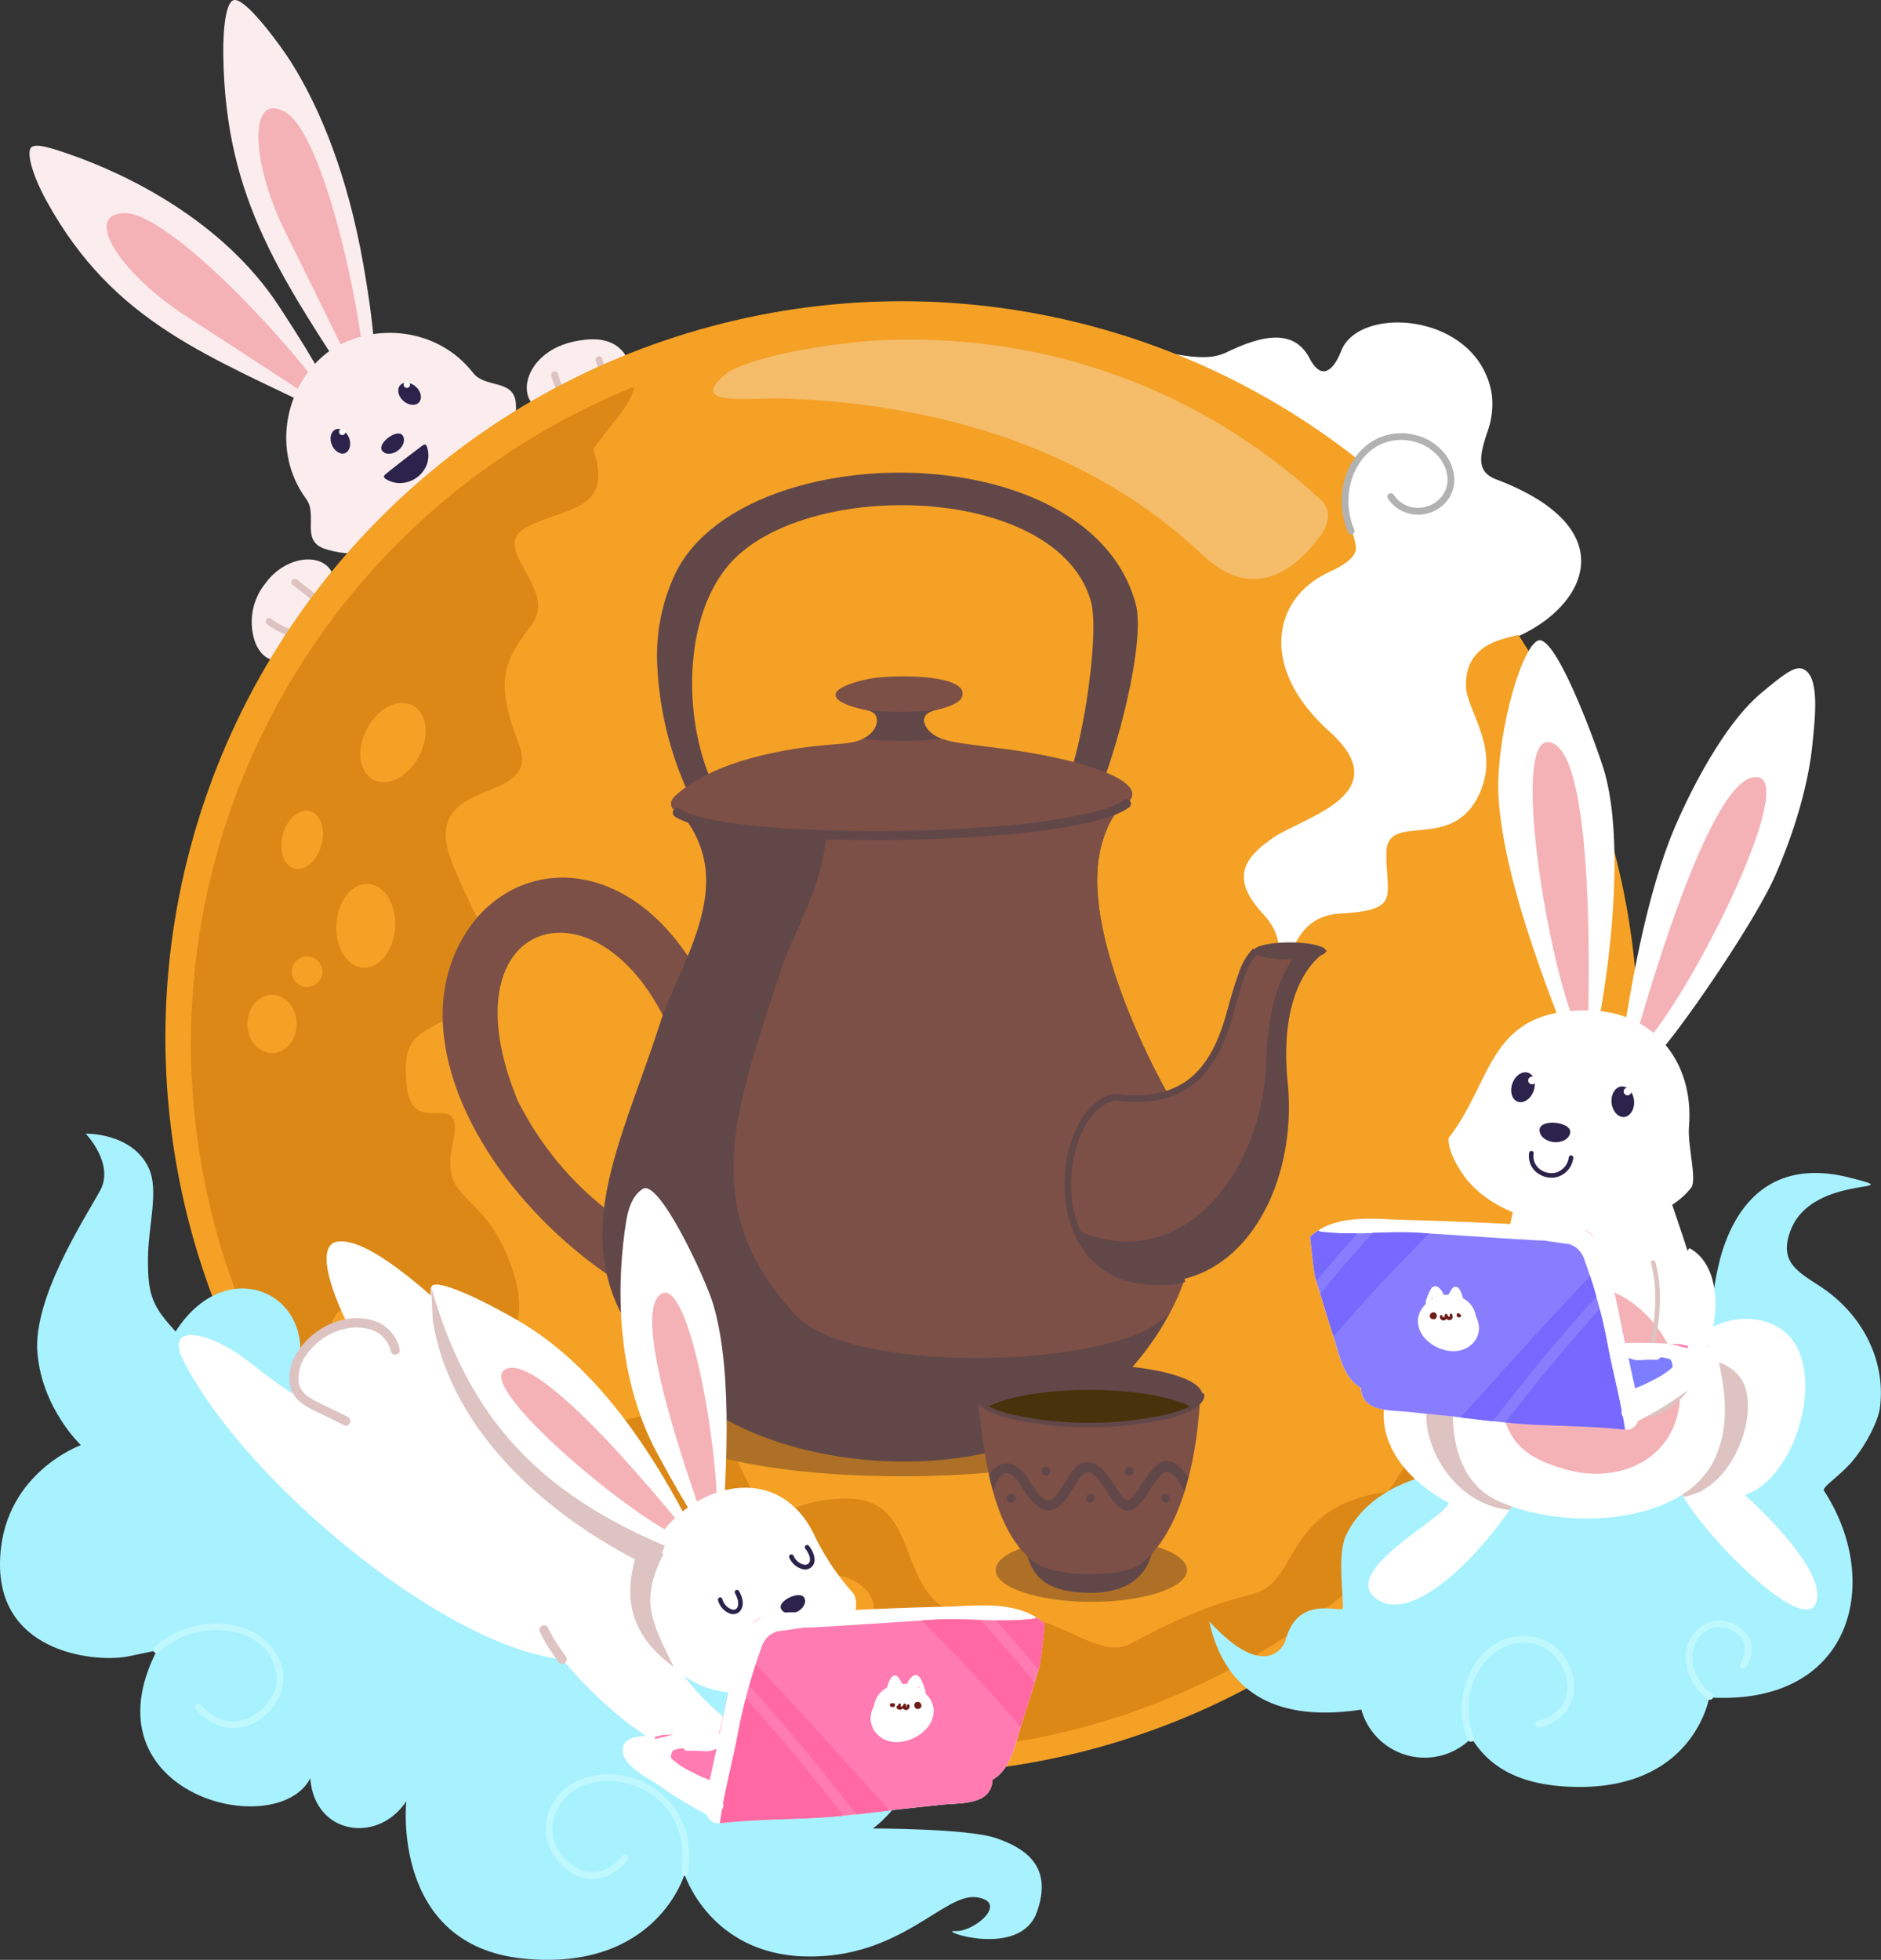 <svg xmlns="http://www.w3.org/2000/svg" id="Camada_1" data-name="Camada 1" viewBox="0 0 421.54 439.21"><rect x="0" y="0" width="421.54" height="439.21" fill="#333333" stroke="none"/><defs><style>.cls-1,.cls-17{fill:#fff;}.cls-1,.cls-10,.cls-11,.cls-12,.cls-14,.cls-15,.cls-16,.cls-2,.cls-3,.cls-4,.cls-5,.cls-7,.cls-8,.cls-9{fill-rule:evenodd;}.cls-2{fill:#fbedee;}.cls-3{fill:#ddc3c1;}.cls-4{fill:#f5b2b6;}.cls-5{fill:#2b234b;}.cls-6{fill:#f4a125;}.cls-7{fill:#f5bc69;}.cls-8{fill:#dc8816;}.cls-9{fill:#a8f1ff;}.cls-10{fill:#bff8ff;}.cls-11{fill:#b1b2b1;}.cls-12,.cls-13{fill:#ad7026;}.cls-14{fill:#624749;}.cls-15{fill:#7c5046;}.cls-16{fill:#47320b;}.cls-18{fill:#ff7bb1;}.cls-19{fill:#ff68a2;}.cls-20{fill:#6d1d17;}.cls-21{fill:#897dff;}.cls-22{fill:#7769ff;}.cls-23{fill:#7d7dff;}</style></defs><path class="cls-1" d="M885.41,285.3c10.08,2.05,14.27,2.76,18.29.83,6.83-3.27,14.73-5.82,18.48,1.36,2.85,5.45,5.55,2.37,7.12-1.65,4.06-10.44,30.78-8.55,33.74,9.77a18.23,18.23,0,0,1-1.08,8.66c-1.81,5.53-2.23,8.75,2.09,10.39,31,11.75,18.8,31.15.73,36.75-11.09,3.44,16.22,23.24,11.43,28.81C964.38,394,892.21,294.47,885.41,285.3Z" transform="translate(-628.72 -207.22)"></path><path class="cls-2" d="M685.34,349c1.08,6.4,6.08,8.28,10.94,4.14,2.4-2,4.77-5.54,6.62-10.67,4.16-11.58-8.7-12.79-14.65-4.58A13.77,13.77,0,0,0,685.34,349Z" transform="translate(-628.72 -207.22)"></path><path class="cls-3" d="M688.57,347.08a.76.76,0,1,1,.95-1.19,17.24,17.24,0,0,0,4.32,2.37,21.13,21.13,0,0,0,5.12,1.29.76.76,0,0,1-.17,1.52,22.75,22.75,0,0,1-5.5-1.38,18.78,18.78,0,0,1-4.72-2.61Zm14.26-3.57a.76.76,0,0,1,0,1.08.77.77,0,0,1-1.09,0,72.68,72.68,0,0,0-7.43-6.28.78.78,0,0,1-.17-1.07.77.77,0,0,1,1.07-.17A74.76,74.76,0,0,1,702.83,343.51Z" transform="translate(-628.72 -207.22)"></path><path class="cls-2" d="M767.59,285.28c4.77,4.29,1.49,12.15-11.6,14.35s-11.84-13,1.21-15.84C760.63,283.05,764.75,282.72,767.59,285.28Z" transform="translate(-628.72 -207.22)"></path><path class="cls-3" d="M752.27,291.39a.78.78,0,0,1,.57-.93.77.77,0,0,1,.92.57,16.54,16.54,0,0,0,1.63,4,21.7,21.7,0,0,0,2.72,3.84.76.76,0,0,1-1.14,1,23,23,0,0,1-2.92-4.12,17.87,17.87,0,0,1-1.78-4.34Zm13.34,5.08a.77.77,0,0,1-1.52.21,75.52,75.52,0,0,0-1.89-8.7.77.77,0,0,1,1.48-.41A82.18,82.18,0,0,1,765.61,296.47Z" transform="translate(-628.72 -207.22)"></path><path class="cls-2" d="M709.62,296.91c-17.46-27-30.43-44.57-30.86-77.38-.08-6.3.63-12.47,2.67-12.31,3,.24,10.54,10.79,12.44,13.79,6.77,10.73,12.8,25.73,16.28,45.51C716.23,301.11,709.62,296.91,709.62,296.91Z" transform="translate(-628.72 -207.22)"></path><path class="cls-2" d="M703.37,300.63c-27.32-13.56-49-20.59-64.28-48.48-3.28-6-4.65-11.32-3.16-12.05,1.05-.51,2.84-.24,8.42,1.71,12.74,4.44,34.22,14.74,46.87,34C709.76,304.06,703.37,300.63,703.37,300.63Z" transform="translate(-628.72 -207.22)"></path><path class="cls-4" d="M705.29,300.84c-10.5-16.27-38.88-46.08-48.64-45.86s-.54,13.89,13.75,23.08S705.29,300.84,705.29,300.84Z" transform="translate(-628.72 -207.22)"></path><path class="cls-4" d="M711,296.62c-.7-19.35-9.85-59.48-18.35-64.28s-7.56,11.65,0,26.86S711,296.62,711,296.62Z" transform="translate(-628.72 -207.22)"></path><path class="cls-2" d="M701.67,330.27c9.4,3,20-1.06,28.31-6.93,7.9-6.38,14.65-15.51,14.37-25.36-.18-6-6.8-3.57-9.63-7.22-8.13-10.43-23.11-11.51-32.76-4.44-9.42,7.36-12.46,22.07-4.62,32.73C700.07,322.77,695.93,328.47,701.67,330.27Z" transform="translate(-628.72 -207.22)"></path><path class="cls-5" d="M703.93,303.46c-1.07.45-1.45,2-.84,3.46s2,2.29,3,1.84,1.45-2,.84-3.45S705,303,703.93,303.46Z" transform="translate(-628.72 -207.22)"></path><path class="cls-5" d="M718.71,293.29c-1,.66-1,2.16,0,3.36s2.62,1.64,3.6,1,1-2.16,0-3.36S719.69,292.64,718.71,293.29Z" transform="translate(-628.72 -207.22)"></path><path class="cls-5" d="M715,314.44a.51.51,0,0,1-.12-.71c.25-.36,8.55-6.76,8.81-6.85a.51.51,0,0,1,.66.31,6.09,6.09,0,0,1,0,4.19,6.52,6.52,0,0,1-5.43,4.07A5.81,5.81,0,0,1,715,314.44Z" transform="translate(-628.72 -207.22)"></path><path class="cls-5" d="M714.37,308.24c.69.92,2.29.9,3.55-.06s1.72-2.48,1-3.41C717.75,303.19,713.13,306.6,714.37,308.24Z" transform="translate(-628.72 -207.22)"></path><path class="cls-1" d="M704.93,303.52a.71.71,0,0,1,1,0,.72.72,0,0,1,0,1,.71.71,0,0,1-1-1.05Z" transform="translate(-628.72 -207.22)"></path><path class="cls-1" d="M719.4,292.94a.71.71,0,1,1,0,1A.7.7,0,0,1,719.4,292.94Z" transform="translate(-628.72 -207.22)"></path><circle class="cls-6" cx="830.83" cy="439.77" r="165.04" transform="translate(-696.34 509.07) rotate(-45)"></circle><path class="cls-7" d="M898.3,331.65c-24.27-23-57.64-33.93-94.13-35.12-7.51-.25-22.12,2-12.43-5.83,7.54-4.38,26.21-6.91,35.12-7.27,37.25-1.49,71,11.47,96.87,34.89.81.74,5.14,3.5.46,9.58C920.72,332.4,910.94,343.61,898.3,331.65Z" transform="translate(-628.72 -207.22)"></path><path class="cls-8" d="M770.8,293.91A158.69,158.69,0,1,0,963.57,527.06c-12.48-9-22.65,14.3-24,14.49-22.26,3-19.95,18.88-28.58,22.31-5.14,2-11.18,2.14-28.8,11.67-6.32,3.43-13.6-4-23-5.66-6.09-1.08-10,.32-14.9-.8-15.29-3.46-8.56-25.91-25.48-26s-15.93,10.14-22.43-3.45-8.87-18.91-27.52-14.17-13-2.7-21.36-10.85,1.6-8.54-4.62-24.79-15.64-12.86-12.7-26.4-9.09,0-10.34-13.15,4.22-10.52,14.83-18.41,3.67-10.66-4.55-31.07,20.33-12.51,14.9-26.7-3.51-18.51,2.76-26.73-9.52-17.15-1.27-21.82,20-3.37,15.15-17.59c3.71-5.56,8.27-9.44,9.19-14ZM689.69,430.18c3,0,5.52,2.91,5.52,6.51s-2.47,6.52-5.52,6.52-5.52-2.92-5.52-6.52,2.47-6.51,5.52-6.51Zm7.84-8.62a3.43,3.43,0,1,1-3.42,3.42,3.42,3.42,0,0,1,3.42-3.42ZM836.9,572c3.49,1.44,5.61,4.35,4.72,6.49s-4.43,2.71-7.93,1.27-5.61-4.36-4.73-6.5,4.44-2.71,7.94-1.26Zm3.88,13.61a2.78,2.78,0,0,1,3.05,2.64,3,3,0,0,1-2.83,3.08,2.79,2.79,0,0,1-3-2.64,3,3,0,0,1,2.83-3.08Zm10.83-10.06a2.78,2.78,0,0,1,3,2.65,3,3,0,0,1-2.82,3.08,2.78,2.78,0,0,1-3.05-2.64,3,3,0,0,1,2.83-3.09Zm-63.42,2.92c-.82-2.67,1.3-4.75,4.73-4.65s6.89,2.36,7.71,5-1.3,4.76-4.74,4.66-6.88-2.36-7.7-5Zm17.9-11c-1.21-3.68,1.89-7,6.91-7.41s10.06,2.23,11.26,5.9-1.89,7-6.91,7.41-10.06-2.23-11.26-5.9ZM766.46,553c.43-3.84,4.62-5.57,9.36-3.86s8.22,6.21,7.79,10-4.63,5.57-9.36,3.86-8.23-6.21-7.79-10Zm-62.57-51c1.58-2.32,4.53-2,6.6.78s2.45,6.85.88,9.17-4.53,1.95-6.6-.79-2.46-6.85-.88-9.16Zm19.79,7.09c2.11-3.24,6.64-2.9,10.1.76s4.54,9.25,2.42,12.49-6.64,2.89-10.1-.77-4.54-9.25-2.42-12.48ZM695.91,389.22c2.57-1.11,4.88.76,5.16,4.18s-1.57,7.11-4.14,8.22-4.87-.75-5.15-4.18,1.57-7.1,4.13-8.22Zm13,16.55c3.52-1.61,7.16,1.09,8.14,6s-1.08,10.25-4.6,11.86-7.16-1.1-8.14-6,1.09-10.24,4.6-11.85Zm10-41c3.87,0,6.06,4,4.89,8.87s-5.24,8.87-9.11,8.87-6.06-4-4.89-8.87S715,364.76,718.82,364.76Z" transform="translate(-628.72 -207.22)"></path><path class="cls-9" d="M899.7,570.56c4.51,20.31,20.9,21.79,34.1,19.79a14.73,14.73,0,0,0,24.68,6.38c3.19,5.1,8.75,10.31,21.85,10.9,27.94,1.27,31.43-20,31.43-20,32.32,1.93,38.94-26.12,25.71-46.35-.5-.77,3.89-3.55,6.51-6.76,3.53-4.32,5.72-9.45,6-11.57,1.44-10-3.24-20.84-13.42-27.49-5.14-3.37-9.16-5.5-6.6-12.4,4.82-13,27.74-8.25,13.27-11.93s-24.19,2.54-28.64,16.82a64.89,64.89,0,0,0-2,10c-1,6.56-10-3.54-20.51,11.86-2.67,3.89-21.91,34-21.91,34-4.46,2.92-10.06-9.06-21.41-6-10,2.68-15.44,7.62-18.26,13.21-2.11,4.16-.82,12.35-.84,16.57,0,1.37-10-3.4-12.81,7.13C916.39,576.45,912.08,584,899.7,570.56Z" transform="translate(-628.72 -207.22)"></path><path class="cls-10" d="M959.06,596.49a.76.76,0,1,1-1.41.59,18.47,18.47,0,0,1,2.21-17.85,13.85,13.85,0,0,1,5.63-4.49,12.25,12.25,0,0,1,7.47-.6,10.28,10.28,0,0,1,5.95,3.87,12.46,12.46,0,0,1,2.6,7.2c0,7.61-7.79,9.15-7.81,9.16a.77.77,0,0,1-.91-.6.76.76,0,0,1,.6-.9s6.59-1.31,6.59-7.66A10.78,10.78,0,0,0,977.7,579a8.76,8.76,0,0,0-5.07-3.32,10.67,10.67,0,0,0-6.55.53,12.23,12.23,0,0,0-5,4,16.44,16.44,0,0,0-2.85,6.28A16.74,16.74,0,0,0,959.06,596.49Z" transform="translate(-628.72 -207.22)"></path><path class="cls-10" d="M1012.39,586.8a.77.77,0,0,1-.89,1.25,12.1,12.1,0,0,1-3.45-3.83,11.5,11.5,0,0,1-1.55-5.4,8.43,8.43,0,0,1,1.51-5.18,8.19,8.19,0,0,1,2.64-2.36,6.72,6.72,0,0,1,4.63-.76,8.22,8.22,0,0,1,4.46,2.35c3.41,3.74.28,8,.28,8a.78.78,0,0,1-1.07.18.76.76,0,0,1-.18-1.07s2.4-3.26-.16-6.07A6.62,6.62,0,0,0,1015,572a5.25,5.25,0,0,0-3.61.58,6.58,6.58,0,0,0-2.15,1.91,7,7,0,0,0-1.23,4.27,9.92,9.92,0,0,0,1.35,4.67A10.54,10.54,0,0,0,1012.39,586.8Z" transform="translate(-628.72 -207.22)"></path><path class="cls-1" d="M992.88,436.92c2.06-12.48,4.88-27.72,9.8-40.88,2.64-7.07,11.22-25.58,20.75-33.52,4.38-3.65,7.25-6,9.08-5.47,4.16,1.25,3,10.82,2.34,17.37-.85,8.14-3.69,18.54-8.31,29.06-4.14,9.45-18.83,31.23-25.68,39.32-1.59,1.87-3,3.54-4.29,5C991.55,453.58,992.18,441.13,992.88,436.92Z" transform="translate(-628.72 -207.22)"></path><path class="cls-1" d="M983,448.37c-5.46-14.44-16.83-41.23-18.4-61.63-1.07-13.93,5.65-37.15,9.49-36,4.39,1.33,12.71,24.47,14.07,29C995.46,404.2,983.73,456.82,983,448.37Z" transform="translate(-628.72 -207.22)"></path><path class="cls-4" d="M981.28,435.68C974.52,418,967,368.05,977.12,374s7.28,69.2,7.28,69.2Z" transform="translate(-628.72 -207.22)"></path><path class="cls-4" d="M999,439.08c11.73-14.87,33.82-60.3,22.35-57.61s-27.58,63.88-27.58,63.88Z" transform="translate(-628.72 -207.22)"></path><path class="cls-1" d="M1007.73,473.37c-9.38,12.24-41.48,11.93-51.51-3.47-3.44-5.3-2.83-7.69-2.83-7.69,10.14-13,8.73-29.21,32-28.53,13.66.4,23.06,11.2,21.84,26.09C1006.87,463.83,1009.07,471.63,1007.73,473.37Z" transform="translate(-628.72 -207.22)"></path><path class="cls-5" d="M971.21,447.64c-1.3-.48-2.9.58-3.55,2.36s-.13,3.63,1.18,4.11,2.9-.58,3.55-2.37S972.52,448.11,971.21,447.64Z" transform="translate(-628.72 -207.22)"></path><path class="cls-5" d="M992.55,450.72c-1.4-.22-2.61,1.12-2.69,3s1,3.58,2.37,3.81,2.61-1.12,2.7-3S994,450.94,992.55,450.72Z" transform="translate(-628.72 -207.22)"></path><path class="cls-5" d="M971.4,465.67a.51.51,0,1,1,1,.12,3.66,3.66,0,0,0,1.74,3.68,4.23,4.23,0,0,0,1.62.6,4,4,0,0,0,1.72-.09,4.07,4.07,0,0,0,2.82-3.46.51.51,0,0,1,1,.18,5.05,5.05,0,0,1-3.55,4.27,5.2,5.2,0,0,1-2.15.11,5.34,5.34,0,0,1-2-.75A4.68,4.68,0,0,1,971.4,465.67Z" transform="translate(-628.72 -207.22)"></path><path class="cls-5" d="M973.75,460.32c-.14,1.39,1.29,2.66,3.18,2.85s3.55-.79,3.68-2.17C980.85,458.63,974,457.87,973.75,460.32Z" transform="translate(-628.72 -207.22)"></path><path class="cls-1" d="M972.06,450.22a.86.86,0,1,0-.87-.86A.87.87,0,0,0,972.06,450.22Z" transform="translate(-628.72 -207.22)"></path><path class="cls-1" d="M993.45,452.69a.86.86,0,0,0,0-1.72.86.86,0,1,0,0,1.72Z" transform="translate(-628.72 -207.22)"></path><path class="cls-1" d="M966.32,510.67c-8-6-19.63-5.21-24.08,2.29-11.94,20.12,11.06,30.93,11.07,31,.33,2.93-26,15.94-15.44,22s32.84-21.62,35.6-33S966.32,510.67,966.32,510.67Z" transform="translate(-628.72 -207.22)"></path><path class="cls-1" d="M1008,508.07c5.56-5.72,12.69-6.31,17.84-4.13,13.92,5.88,6.31,34.58-6.13,38.28,0,0,19.18,16.9,15.93,24.38s-28.94-18.86-31.86-28.29S1008,508.07,1008,508.07Z" transform="translate(-628.72 -207.22)"></path><path class="cls-3" d="M967,545.62c3.29-4.78,5.7-9.4,6.49-12.67a15.72,15.72,0,0,0,.31-1.61c-5-9-9.7-15.52-9.7-15.52-3.06-.72-6.44-1.45-8.1-1.21-14.37,2.11-7.16,29.1,11,31Zm39-3a19,19,0,0,1-2.23-4.33c-2.4-7.71-1.12-18.9.79-25.51,4.4-1.66,10.36-1.33,13.82,2.73C1024,522.11,1017.51,541.14,1006,542.64Z" transform="translate(-628.72 -207.22)"></path><path class="cls-1" d="M1012.47,505.47c1.68-7.86.31-15.6-5.14-18.53a3,3,0,0,0-.42.61c-.52-1.58-1-3.15-1.54-4.68l-2.5-7.44c-11.17,1.47-22.51.23-34.31.54a2.43,2.43,0,0,0-.27,0,91.18,91.18,0,0,1-3,12.37,4.3,4.3,0,0,0-.78-1.4c-5.26,2.82-6.72,10.13-5.31,17.69q-.63,1.42-1.26,2.76c-5,10.66-6.48,30.29,6.54,36.22,14.75,6.72,41.4,5.49,48.45-9.33,4.6-9.66,1.1-20,.71-23.61A39.83,39.83,0,0,0,1012.47,505.47Z" transform="translate(-628.72 -207.22)"></path><path class="cls-4" d="M968.79,500.13c-1.11,3.6,11.88,26.45,3.9,25.75-3.83-.33-7.78-6.65-7.67-5.46.94,10.23,5.92,13.68,14.69,16.13,12.32,3.45,24.86-2.66,25.5-16.12,0-.76-4.45,4.25-7.29,3.31-5.06-1.67,5.73-13,4.69-15C996.91,497.44,982.77,489.44,968.79,500.13Z" transform="translate(-628.72 -207.22)"></path><path class="cls-3" d="M959.33,509.28a.51.51,0,0,1,.37-.62.52.52,0,0,1,.62.38A30,30,0,0,0,965,519.41a16.24,16.24,0,0,0,7.06,5.87,2.52,2.52,0,0,0,.9.17,1.13,1.13,0,0,0,.92-.53,3.55,3.55,0,0,0,.5-1.73,16.85,16.85,0,0,0-.62-5.17l-.27-1.09c-1.45-5.78-4.08-16.21-1.6-25.09a.51.51,0,0,1,.62-.36.52.52,0,0,1,.36.63c-2.4,8.62.18,18.89,1.61,24.57l.27,1.09a18.06,18.06,0,0,1,.65,5.5,4.67,4.67,0,0,1-.67,2.23,2.11,2.11,0,0,1-1.73,1,3.47,3.47,0,0,1-1.28-.24,17.06,17.06,0,0,1-7.54-6.22A30.72,30.72,0,0,1,959.33,509.28Z" transform="translate(-628.72 -207.22)"></path><path class="cls-3" d="M1010.73,509.22a.52.52,0,0,1,.64-.33.5.5,0,0,1,.33.64,29.34,29.34,0,0,1-4.84,9.44,16.67,16.67,0,0,1-7,5.48,3.52,3.52,0,0,1-1.29.23,2.13,2.13,0,0,1-1.73-1,4.63,4.63,0,0,1-.67-2.23,18.06,18.06,0,0,1,.65-5.5l.27-1.09c1.43-5.68,4-15.95,1.61-24.57a.51.51,0,0,1,.36-.62.49.49,0,0,1,.62.35c2.48,8.88-.15,19.31-1.6,25.09l-.27,1.09a16.85,16.85,0,0,0-.62,5.17,3.55,3.55,0,0,0,.5,1.73,1.13,1.13,0,0,0,.92.53,2.48,2.48,0,0,0,.9-.17,15.57,15.57,0,0,0,6.51-5.15A28.47,28.47,0,0,0,1010.73,509.22Z" transform="translate(-628.72 -207.22)"></path><path class="cls-1" d="M970.13,348.52c-8.76-14.68-20.61-30.77-36.38-38.81-6.87,7.8-2.18,14.08-1.2,19.77.45,2.6-2.78,4.46-6.08,6-12.66,5.84-15.59,21.54.11,35.61s-5.68,19.21-12.45,23.81-9.69,9.25-2.38,17.1,1.89,15.2-3.52,20.34,8.23,2.06,8.23,2.06-1.84-21.59,12.23-22.4,10.71-3.52,10.71-13.53,15.64.7,21.38-14.61c3.62-9.66-3.36-17.57-3.53-22.76C956.87,348.69,971.36,350.57,970.13,348.52Z" transform="translate(-628.72 -207.22)"></path><path class="cls-11" d="M932.22,325.93a.76.76,0,1,1-1.41.58,17.91,17.91,0,0,1-1-10.84,16.22,16.22,0,0,1,2.88-6.3,12.92,12.92,0,0,1,5.26-4.12,12.6,12.6,0,0,1,7.72-.59,11.92,11.92,0,0,1,6.29,3.61,9.86,9.86,0,0,1,2.69,6.38,7.62,7.62,0,0,1-1.89,5.11,8.41,8.41,0,0,1-8.36,2.53,8.12,8.12,0,0,1-4.63-3.35.77.77,0,0,1,.21-1.06.76.76,0,0,1,1.06.2,6.52,6.52,0,0,0,3.75,2.73,6.81,6.81,0,0,0,3.72-.09,6.67,6.67,0,0,0,3.1-2,6.16,6.16,0,0,0,1.52-4.1,8.37,8.37,0,0,0-2.3-5.36,10.45,10.45,0,0,0-5.49-3.14,11.15,11.15,0,0,0-6.81.51,11.46,11.46,0,0,0-4.62,3.64,14.59,14.59,0,0,0-2.61,5.7A16.48,16.48,0,0,0,932.22,325.93Z" transform="translate(-628.72 -207.22)"></path><path class="cls-12" d="M830.83,538.06c28.88,0,52.43-5.16,52.43-11.48s-23.55-11.47-52.43-11.47-52.43,5.16-52.43,11.47S802,538.06,830.83,538.06Z" transform="translate(-628.72 -207.22)"></path><ellipse class="cls-13" cx="244.57" cy="351.84" rx="21.44" ry="7.14"></ellipse><path class="cls-14" d="M784.56,388.15A76.67,76.67,0,0,1,776,355.86a42.8,42.8,0,0,1,4.33-20.65c15.67-30.35,92.63-30.76,102.91,7.37,2.71,10.06-7.07,44.81-13.42,52.28l-4.34-7.52c5-5.92,9.88-37.3,7.77-45.14-6.89-25.57-59.75-27.93-79-10.65-13,11.7-13,38.34-4.64,53.69Z" transform="translate(-628.72 -207.22)"></path><path class="cls-15" d="M779.84,440.5c-15.17-38.78-52.49-28.66-35.06,13.45,17.12,33.93,51.47,38.89,51.57,38.9l5.49,13.75c-42.62-2.1-90.41-57.69-68.34-90.88a26.58,26.58,0,0,1,11.2-9.67,24.72,24.72,0,0,1,14.36-1.78c11.35,1.9,23.35,11.53,30.81,30.94Z" transform="translate(-628.72 -207.22)"></path><path class="cls-14" d="M779.86,388a22.83,22.83,0,0,1,6.4,10.9c3.39,12.81-6.32,27.37-9.52,37.34-10.51,32.67-25.8,56,6.18,83.3,22.35,19.05,70,21,92.26,1.38,21.07-18.58,28.74-43.85,14.36-70.16-5.54-10.14-16.47-33.62-14.77-49.84.52-5,2.44-10.55,5.85-13.57C854.07,376.74,806.41,377.39,779.86,388Z" transform="translate(-628.72 -207.22)"></path><path class="cls-15" d="M891.56,500.12c7.35-14.89,7.52-31.9-2-49.36-5.54-10.14-16.47-33.62-14.77-49.84.52-5,2.44-10.55,5.85-13.57-18.12-7.24-46.07-9.23-70.43-6.4a24.17,24.17,0,0,1,2.91,6.69c3.39,12.81-6.32,27.37-9.52,37.34-9.65,30-19.23,52.8,3.59,77.12C820.24,516,884.75,513.92,891.56,500.12Z" transform="translate(-628.72 -207.22)"></path><path class="cls-14" d="M878.48,453.08c16,2.16,22.48-6.12,25.88-18.72,1.95-7.22,3.43-11.89,5.71-14,1.69-1.57,4-1.46,6.21-1.46a38.64,38.64,0,0,1,9.87,1.44s-11.23,5.4-8.85,29.52-11.24,47.87-33.37,44.27S865.54,456,878.48,453.08Z" transform="translate(-628.72 -207.22)"></path><path class="cls-15" d="M878.48,453.08c16,2.16,22.48-6.12,25.88-18.72,1.95-7.22,3.43-11.89,5.71-14,1.69-1.57,4-1.46,6.21-1.46a33.56,33.56,0,0,1,4.52.33c-3.47,3.45-7.91,10.69-8.28,25.29-.62,24.23-17.08,46.12-38.6,39.8a19.3,19.3,0,0,1-4.08-1.71C865.3,471.07,869.84,455,878.48,453.08Z" transform="translate(-628.72 -207.22)"></path><path class="cls-15" d="M780.31,385.31c5.79-5.08,14.87-8.28,25.27-10.06,10.73-1.84,13.76-.69,17.37-2.93,2.71-1.67,3.41-5.3.24-5.9-7.5-1.41-11.49-4.45-.06-7,4.8-1.07,23.45-1.33,21.11,4.13-.46,1.08-2.65,2.08-5.57,2.75a4.47,4.47,0,0,0-2.31,1c-1.58,1.6.39,4.19,2.75,5.22,2.9,1.26,7.87,1.58,15.85,2.69,18.77,2.63,31.85,7.73,26.19,12.14-3.08,2.4-12.2,4.48-25.39,5.78C823.13,396.32,770.41,394,780.31,385.31Z" transform="translate(-628.72 -207.22)"></path><path class="cls-14" d="M917.77,418.41c4.48,0,8.12.87,8.12,1.93s-3.64,1.93-8.12,1.93-8.12-.86-8.12-1.93S913.29,418.41,917.77,418.41Z" transform="translate(-628.72 -207.22)"></path><path class="cls-14" d="M894.32,494.53a25.47,25.47,0,0,1-5.15.7,29,29,0,0,1-5.36-.36,18.19,18.19,0,0,1-13.65-9.73,26.75,26.75,0,0,1-2.87-11.84,30.72,30.72,0,0,1,2-11.68c1.9-4.79,5-8.4,9-9.29l.13,0,.13,0c7.77,1.05,13.2-.42,17.07-3.65s6.31-8.35,8-14.51c1-3.62,1.84-6.61,2.76-9a14.32,14.32,0,0,1,3.17-5.39l1,1.12a12.89,12.89,0,0,0-2.78,4.81c-.88,2.29-1.74,5.25-2.71,8.85-1.74,6.44-4.28,11.79-8.46,15.28s-9.95,5.09-18.12,4c-3.38.82-6.11,4-7.8,8.34a28.86,28.86,0,0,0-1.9,11.08,25.06,25.06,0,0,0,2.7,11.15,16.68,16.68,0,0,0,12.53,8.94,26.84,26.84,0,0,0,5.07.34A23.83,23.83,0,0,0,894,493Z" transform="translate(-628.72 -207.22)"></path><path class="cls-14" d="M880.53,386.52a1,1,0,1,1,1.25,1.6c-1.66,1.3-4.85,2.49-9.31,3.5a137.68,137.68,0,0,1-16.61,2.5,341.67,341.67,0,0,1-47,1c-13.64-.68-24.93-2.3-28.91-4.92a1,1,0,0,1,1.12-1.7c3.66,2.41,14.57,3.92,27.88,4.59a340.78,340.78,0,0,0,46.71-1A136,136,0,0,0,872,389.63C876.19,388.68,879.11,387.63,880.53,386.52Z" transform="translate(-628.72 -207.22)"></path><path class="cls-14" d="M839,366.21a73.49,73.49,0,0,1-16.36.11l.53.1c3.17.6,2.47,4.23-.24,5.9a8.81,8.81,0,0,1-.77.44,74,74,0,0,0,17.51,0l-.58-.23c-2.36-1-4.33-3.62-2.75-5.22a4.47,4.47,0,0,1,2.31-1Z" transform="translate(-628.72 -207.22)"></path><path class="cls-14" d="M858.46,554.1c1.18,4.59,2.66,10.31,15.35,10.06S887,554.23,887,554.23Z" transform="translate(-628.72 -207.22)"></path><path class="cls-15" d="M847.78,520.08c1.49,13.57,3.24,29.54,12.38,37,4.52,3.72,20.21,4,24.62.33,12.33-10.26,12.85-36.86,12.85-36.86Z" transform="translate(-628.72 -207.22)"></path><path class="cls-14" d="M872.83,513.05c14,0,25.32,3,25.32,6.77s-11.33,6.77-25.32,6.77-25.31-3-25.31-6.77S858.85,513.05,872.83,513.05Z" transform="translate(-628.72 -207.22)"></path><path class="cls-16" d="M895.85,522.65c-4,2.33-12.8,3.94-23,3.94s-19-1.61-23-3.94c4-2.33,12.8-3.95,23-3.95S891.84,520.32,895.85,522.65Z" transform="translate(-628.72 -207.22)"></path><path class="cls-14" d="M897.64,519.82a.51.51,0,0,1,1,0c0,2.13-3,4-7.79,5.28a82.32,82.32,0,0,1-36.07,0C850,523.81,847,522,847,519.82a.51.51,0,0,1,1,0c0,1.61,2.69,3.13,7,4.3a81.49,81.49,0,0,0,35.53,0C895,523,897.64,521.43,897.64,519.82Z" transform="translate(-628.72 -207.22)"></path><path class="cls-14" d="M850.37,537.86c.08-.14.17-.27.26-.4a5.64,5.64,0,0,1,2.12-1.93h0a3.61,3.61,0,0,1,3-.07l.07,0a8.72,8.72,0,0,1,3.65,3.69c2.09,3.45,3.45,4.57,4.49,4.29s2.38-2.21,3.81-4.64c1.88-3.18,3.6-4.4,5.66-3.78,1.77.52,3.55,2.61,5.8,6.16,1.31,2,2.05,2.52,2.6,2.17a11.93,11.93,0,0,0,2.36-3,34.69,34.69,0,0,1,3-4.06c3.13-3.48,5.94-.88,7.82,2.13-.27,1-.56,2-.88,3.07-1.24-2.62-3.31-5.83-5.25-3.68a33.58,33.58,0,0,0-2.81,3.79,12.19,12.19,0,0,1-3,3.62c-1.77,1.12-3.5.64-5.73-2.86-2-3.08-3.38-4.86-4.54-5.2-.86-.26-1.79.63-3.05,2.76-1.7,2.88-3.2,5.14-5.18,5.67s-4.29-.79-7-5.3a6.66,6.66,0,0,0-2.59-2.78l-.05,0a1.39,1.39,0,0,0-1.2,0h0a3.47,3.47,0,0,0-1.23,1.17,8.57,8.57,0,0,0-1.21,2.83C851,540.37,850.65,539.12,850.37,537.86Z" transform="translate(-628.72 -207.22)"></path><path class="cls-14" d="M873.13,544a1,1,0,1,0-1-1A1,1,0,0,0,873.13,544Z" transform="translate(-628.72 -207.22)"></path><path class="cls-14" d="M855.34,544a1,1,0,1,0-1-1A1,1,0,0,0,855.34,544Z" transform="translate(-628.72 -207.22)"></path><path class="cls-14" d="M889.9,544a1,1,0,1,0-1-1A1,1,0,0,0,889.9,544Z" transform="translate(-628.72 -207.22)"></path><path class="cls-14" d="M881.81,537.9a1,1,0,1,0-1-1A1,1,0,0,0,881.81,537.9Z" transform="translate(-628.72 -207.22)"></path><path class="cls-14" d="M863.12,537.9a1,1,0,1,0-1-1A1,1,0,0,0,863.12,537.9Z" transform="translate(-628.72 -207.22)"></path><path class="cls-9" d="M661.88,489.51c0-7.45,2.57-15.58.12-20.66-3.79-7.84-14.07-7.57-14.07-7.57s6.49,6.76,3.25,12.71S636,498.07,637.11,510.52s9.74,20.56,9.74,20.56-18.13,6.5-18.13,26.79,22.19,21.92,28.68,20.56l6.49-1.35c-16.54,32.26,26.78,43.13,34.37,28.68.89,12.58,15.07,14.83,21.51,5.14,0,0-3.5,32.28,26.27,35.25s36.09-18.88,36.09-18.88,5.68,17.86,27.06,18.4,31.11-14.34,38.42-13.26-.55,7.85-4.87,7.57,14.55,6.34,18.34-4.22-2.92-14.44-9.14-16.61-27.6-2.16-27.6-2.16,14.83-10.45,5-22.89c-7.74-9.83-20.63-8.25-25.71-7.15,8.93-37.6-29.08-35-32.51-24.28,0,0,.54-18.62-13.42-25.54S731.32,543,731.32,543c2.62-7-5.06-15.63-13.42-8,0,0,6.71-14.93-4.11-21.86s-19.91,5.84-19.91,5.84c9.27-20.27-13.51-32.69-25.81-13.35C663.05,500.09,661.83,497.75,661.88,489.51Z" transform="translate(-628.72 -207.22)"></path><path class="cls-10" d="M664.39,577.49a.77.77,0,0,1-1.09,0,.76.76,0,0,1,0-1.08,19.86,19.86,0,0,1,9.35-4.82,20.55,20.55,0,0,1,9,0,14.53,14.53,0,0,1,7.38,4.06,12,12,0,0,1,3,5.72,9.68,9.68,0,0,1-1.18,7,13,13,0,0,1-5.89,5.31c-7.39,3.08-12.29-3.36-12.3-3.37a.77.77,0,1,1,1.21-.94s4.21,5.52,10.5,2.9a11.44,11.44,0,0,0,5.16-4.66,8.21,8.21,0,0,0,1-6,10.57,10.57,0,0,0-2.6-5,13,13,0,0,0-6.62-3.62,19,19,0,0,0-8.32,0A18.42,18.42,0,0,0,664.39,577.49Z" transform="translate(-628.72 -207.22)"></path><path class="cls-10" d="M783,626.93a.77.77,0,0,1-.83.7.76.76,0,0,1-.7-.82c.06-.69.12-1.78.15-2.77,0-.79,0-1.55,0-2a16.07,16.07,0,0,0-7.9-13.3,17.21,17.21,0,0,0-7.07-2.29,15.21,15.21,0,0,0-7,.88,10.77,10.77,0,0,0-6.95,8.1,8.78,8.78,0,0,0,.94,6,10.94,10.94,0,0,0,4.78,4.64c5.8,2.6,9.68-2.87,9.69-2.88a.77.77,0,0,1,1.07-.18.78.78,0,0,1,.17,1.08s-4.6,6.49-11.55,3.38a12.49,12.49,0,0,1-5.5-5.32,10.22,10.22,0,0,1-1.1-7,12.31,12.31,0,0,1,7.9-9.23,16.85,16.85,0,0,1,7.67-1,18.7,18.7,0,0,1,7.71,2.49,17.58,17.58,0,0,1,8.65,14.52c0,.51,0,1.32,0,2.17C783.11,625.16,783,626.27,783,626.93Z" transform="translate(-628.72 -207.22)"></path><path class="cls-1" d="M669.76,512c-4.15-8.29,5.63-6.91,15.65,1.07s13,8.65,18.26,10.79l.43-.77a23.85,23.85,0,0,1,8.45-8.64c-8.9-14-14.08-28.42-8-29,16.51-1.63,67.17,65.08,91,74.58,6.92,7.46-2.65,14.7-16.62,17.93.62,1.1,1.29,2.18,2,3.25,4.12,6.27,9.45,10.41,13.61,13.84,3.68,3,8.08,8-1,8.08-12.81.15-26.85-9.94-38.78-24a49.56,49.56,0,0,1-5.27-1C722.13,571.39,682.16,536.77,669.76,512Z" transform="translate(-628.72 -207.22)"></path><path class="cls-3" d="M749.7,572.92a1,1,0,1,1,1.85-.86,28.34,28.34,0,0,0,1.72,3.08c.7,1.11,1.47,2.24,2.25,3.33a1,1,0,1,1-1.65,1.18c-.81-1.12-1.62-2.29-2.33-3.42A30,30,0,0,1,749.7,572.92Z" transform="translate(-628.72 -207.22)"></path><path class="cls-1" d="M706,504c-12.81,2.44-16.37,23.18.26,21.72C720.16,524.51,722.76,500.81,706,504Z" transform="translate(-628.72 -207.22)"></path><path class="cls-3" d="M718.28,509.54a1,1,0,0,1-.73,1.24,1,1,0,0,1-1.25-.73,6.71,6.71,0,0,0-3.43-4.46,10.44,10.44,0,0,0-6.72-.58,12.91,12.91,0,0,0-2.86.92,14.62,14.62,0,0,0-5.95,5,8.47,8.47,0,0,0-1.66,6.13,5.9,5.9,0,0,0,.36,1.15c.82,1.8,2.65,2.67,6.09,4.32,1.34.64,2.9,1.39,4.56,2.25a1,1,0,1,1-.94,1.82c-1.83-1-3.27-1.65-4.5-2.23-3.88-1.86-5.93-2.85-7.06-5.31a7.36,7.36,0,0,1-.52-1.63,10.51,10.51,0,0,1,2-7.65,16.86,16.86,0,0,1,6.8-5.74,15.12,15.12,0,0,1,3.34-1.07,12.31,12.31,0,0,1,8,.76A8.74,8.74,0,0,1,718.28,509.54Z" transform="translate(-628.72 -207.22)"></path><path class="cls-1" d="M785,556.77c-1.69-3.08-.7-6-2.94-10.2-8.83-16.58-20.74-33.84-37.27-43.42-8.26-4.78-18.5-9.64-19.41-7.56-.44,1-.12,2.69,1.93,7.87,4.68,11.82,15.21,31.66,33.86,42.83C788.43,562.65,785,556.77,785,556.77Z" transform="translate(-628.72 -207.22)"></path><path class="cls-1" d="M790.61,553.38c.43-12.93,2.78-37.42-2.06-53.87-1.63-5.56-12.14-28.24-15.8-25.84-.89.58-2.86,2-3.71,7.31-1.93,12.08-2.95,33.65,7,52C790.6,560,790.61,553.38,790.61,553.38Z" transform="translate(-628.72 -207.22)"></path><path class="cls-4" d="M789.38,547.89c.64-15.86-6.72-57.55-13.18-50.09s12.72,56.92,12.72,56.92Z" transform="translate(-628.72 -207.22)"></path><path class="cls-4" d="M779.13,550.8c-14-7.58-46-35.27-36.26-37s42.36,40.09,42.36,40.09Z" transform="translate(-628.72 -207.22)"></path><path class="cls-1" d="M779.7,580.78c10.86,11.13,31.85,4.42,36.82-3.39,6.07-9.52,3.51-13,3.51-13a56.18,56.18,0,0,1-8.55-12.58C798.52,523.23,755.08,555.53,779.7,580.78Z" transform="translate(-628.72 -207.22)"></path><path class="cls-3" d="M777.4,555.49c-5.42,10.59-2.56,15.32,2.3,25.29-10.29-7.45-11.82-16.5-7.38-28Z" transform="translate(-628.72 -207.22)"></path><path class="cls-3" d="M775.56,558.92c-22.41-10.48-45.69-29.94-49.85-55.76l-.37-7.51c8.52,29.82,24.43,46.08,52.38,58Z" transform="translate(-628.72 -207.22)"></path><path class="cls-5" d="M793.44,564.27a.52.52,0,0,1,.21-.7.51.51,0,0,1,.69.21c1,1.76,1,3.14.54,4a2,2,0,0,1-1,1,2.25,2.25,0,0,1-1.39.11,4.37,4.37,0,0,1-2.85-3,.51.51,0,0,1,.31-.66.52.52,0,0,1,.65.31,3.36,3.36,0,0,0,2.12,2.36,1.21,1.21,0,0,0,.76,0,1,1,0,0,0,.5-.48C794.28,566.72,794.21,565.68,793.44,564.27Z" transform="translate(-628.72 -207.22)"></path><path class="cls-5" d="M809,571.69a.51.51,0,0,1,.43-.58.52.52,0,0,1,.58.44,4,4,0,0,1-1.81,4,4.62,4.62,0,0,1-1.71.68,4.35,4.35,0,0,1-1.83-.07,4.3,4.3,0,0,1-3.11-3.57.51.51,0,1,1,1-.21,3.34,3.34,0,0,0,2.36,2.8,3.53,3.53,0,0,0,2.73-.48A3,3,0,0,0,809,571.69Z" transform="translate(-628.72 -207.22)"></path><path class="cls-5" d="M809,565.35c.49,1.06-.3,2.46-1.75,3.13s-3,.34-3.5-.72C802.87,566,808.1,563.48,809,565.35Z" transform="translate(-628.72 -207.22)"></path><path class="cls-5" d="M809.19,554.28a.51.51,0,1,1,.82-.62c1.22,1.59,1.45,3,1.13,3.9v0a2,2,0,0,1-.86,1.07,2.26,2.26,0,0,1-1.35.31,4.37,4.37,0,0,1-3.28-2.56.52.52,0,1,1,.91-.49,3.35,3.35,0,0,0,2.44,2,1.3,1.3,0,0,0,.75-.16,1,1,0,0,0,.41-.53v0C810.38,556.57,810.17,555.56,809.19,554.28Z" transform="translate(-628.72 -207.22)"></path><path class="cls-17" d="M774.31,596.21c5.15-.29,10.42-.62,15.59-.46.34-1.49.7-3,1-4.4,1-4.82,2-9.64,3.44-14.36.81-2.71,1.85-5.64,4.48-7.09,3.32-1.83,8.4-1.23,12-1.41,9.83-.48,19.68-1,29.51-1.19,7.33-.17,16.64-1.62,22.5,3.85,0,0,0,0,0,.06-.33,2.83-.5,5.68-1,8.47a1.57,1.57,0,0,0,0,.43c-.16.56-.33,1.13-.5,1.71q-1.8,6-3.68,11.88c-1.44,4.54-2.42,10.07-6.5,12.37a4.68,4.68,0,0,1-2.9,4.34c-2.39,1.08-5.65,1-8.2,1.23-3.36.36-6.72.7-10.07,1.09-6.48.74-12.94,1.64-19.46,1.93-6.86.31-13.65.36-20.48,1.14a2.67,2.67,0,0,1-2.95-1.94,87.71,87.71,0,0,1-10.6-6.47c-2.48-1.64-8.26-4.44-8.21-7.9C768.3,596.35,772,596.34,774.31,596.21Z" transform="translate(-628.72 -207.22)"></path><path class="cls-18" d="M790.08,615.79c6.81-.77,13.59-.82,20.43-1.13,6.52-.29,13-1.19,19.46-1.93,3.35-.39,6.71-.73,10.07-1.09,2.55-.27,5.81-.15,8.2-1.23a4.68,4.68,0,0,0,2.9-4.34c4.08-2.3,5.06-7.83,6.5-12.37q1.89-5.93,3.68-11.88c.17-.58.34-1.15.5-1.71a1.57,1.57,0,0,1,0-.43c.51-2.79.68-5.64,1-8.47,0,0,0,0,0-.06a13.57,13.57,0,0,0-1.9-1.44,1.39,1.39,0,0,1-.72.31c-7.32.87-14.72-.24-22.07.2-7.52.44-15,1-22.54,1.43l-5.71.33-1.08,0c-1.77.26-3.54.53-5.32.76l-.57.07a6.47,6.47,0,0,0-1.77.92,5.89,5.89,0,0,0-1.82,2.83,123,123,0,0,0-5.24,19.1c-1,5.25-2.35,10.47-3.33,15.74,0,0,0,.07.05.11a1.36,1.36,0,0,1-.29,1.21C790.37,613.78,790.21,614.78,790.08,615.79Zm33.75-23.46a6.15,6.15,0,0,1,.75-2.79,4,4,0,0,1,.17-.83c1.49-4.65,7.85-5.23,11.1-2.45a6.33,6.33,0,0,1,.49.7,5.44,5.44,0,0,1,1.61,3.39,6,6,0,0,1-2,4.67c-2.48,2.44-7,3.69-10,1.43A5.15,5.15,0,0,1,823.83,592.33Z" transform="translate(-628.72 -207.22)"></path><path class="cls-19" d="M790.84,611.56s0-.07-.05-.11c1-5.27,2.36-10.49,3.33-15.74.49-2.65,1.08-5.26,1.75-7.85,7.63,8.45,14.86,17.25,21.83,26.26-2.39.23-4.79.43-7.19.54-6.84.31-13.62.36-20.43,1.13.13-1,.29-2,.47-3A1.36,1.36,0,0,0,790.84,611.56Z" transform="translate(-628.72 -207.22)"></path><path class="cls-19" d="M817.66,610c-6.7-8.56-13.66-16.94-21-25q.68-2.38,1.45-4.74c10.19,10.7,20,21.72,29.91,32.72-2.47.29-4.93.59-7.4.86C819.65,612.53,818.66,611.24,817.66,610Z" transform="translate(-628.72 -207.22)"></path><path class="cls-19" d="M861.84,579.68a1.57,1.57,0,0,0,0,.43l-.38,1.3c-3.1-3.74-6.27-7.44-9.51-11.06a62.3,62.3,0,0,0,8.31-.33,1.39,1.39,0,0,0,.72-.31,13.57,13.57,0,0,1,1.9,1.44s0,0,0,.06C862.52,574,862.35,576.89,861.84,579.68Z" transform="translate(-628.72 -207.22)"></path><path class="cls-19" d="M848.43,570.26q6.24,6.86,12.12,14c-.95,3.14-1.91,6.28-2.91,9.41-.06.18-.11.37-.17.55-7-8.28-14.49-16.18-22.19-23.85l2.89-.18C841.58,570,845,570.14,848.43,570.26Z" transform="translate(-628.72 -207.22)"></path><path class="cls-18" d="M797.23,571.16l-.27.28a6.64,6.64,0,0,1,1.85-1.54c.24-.13.49-.24.75-.35A12.73,12.73,0,0,0,797.23,571.16Z" transform="translate(-628.72 -207.22)"></path><path class="cls-18" d="M779.1,600.67a5.91,5.91,0,0,1,.19-.69l.15-.3a.53.53,0,0,0,.08-.17,8.48,8.48,0,0,1,2.34-.5,1.18,1.18,0,0,0,1.07.59,29.71,29.71,0,0,1,3.53.07,5.25,5.25,0,0,0,2.84-.55l-1.14,5.24c-.13.59-.26,1.19-.38,1.79l-.11-.06a31.41,31.41,0,0,1-4.17-1.89,18.4,18.4,0,0,1-4.08-2.67l-.32-.32A4.86,4.86,0,0,1,779.1,600.67Z" transform="translate(-628.72 -207.22)"></path><path class="cls-18" d="M789.86,595.75h0c.34-1.49.7-3,1-4.4.38-1.86.77-3.72,1.19-5.57-.25,1.2-.51,2.39-.75,3.59-.43,2.16-.88,4.31-1.33,6.46Z" transform="translate(-628.72 -207.22)"></path><path class="cls-18" d="M775.54,596.4c.55-.11,1.11-.22,1.66-.35l2.5-.13c-1.4.35-2.8.73-4.2,1A1.41,1.41,0,0,0,775.54,596.4Z" transform="translate(-628.72 -207.22)"></path><path class="cls-17" d="M832,584.58a4.26,4.26,0,0,1,.91-1.42,1.74,1.74,0,0,1,.79-.52,1,1,0,0,1,1,.33,2.79,2.79,0,0,1,.44.69c.15.29.29.57.41.86.21.53.4,1.08.58,1.62a.49.49,0,0,1-.94.26c-.15-.35-.35-.76-.55-1.14a.51.51,0,0,1-.15.07.61.61,0,0,1-.58-.17h0l-.12-.11h0s-.06,0-.07,0,.09,0,0,0h-.12l-.12,0-.09,0h0a2.14,2.14,0,0,0-.41.25.67.67,0,0,1-.74-.06A.65.65,0,0,1,832,584.58Z" transform="translate(-628.72 -207.22)"></path><path class="cls-17" d="M829.49,585h0C829.4,585.09,829.45,585,829.49,585Z" transform="translate(-628.72 -207.22)"></path><path class="cls-17" d="M827.6,585.1a6.17,6.17,0,0,1,.43-1.18c.09-.18.18-.35.28-.52a1.71,1.71,0,0,1,.51-.56.89.89,0,0,1,1.07.13,2.46,2.46,0,0,1,.41.55c.22.33.43.67.62,1a.55.55,0,0,1-.19.74.56.56,0,0,1-.42.06.66.66,0,0,1-.32-.25c.08.11,0,0,0,0l-.06-.08-.13-.17-.09,0a1.37,1.37,0,0,0-.2.13h0l-.09.07c-.25.22-.44.47-.67.7a.7.7,0,0,1-.83.11A.71.71,0,0,1,827.6,585.1Z" transform="translate(-628.72 -207.22)"></path><path class="cls-20" d="M830.22,589a.23.23,0,0,1,.27,0,.36.36,0,0,1,.12.31,2.09,2.09,0,0,0,0,.25v.07l0,.08s0,.09,0,0l0,0s0,0,0,0,.06,0,0,0h.1a.37.37,0,0,0,.18-.08,1.49,1.49,0,0,0,.31-.46.34.34,0,0,1,.36-.15.32.32,0,0,1,.23.31v.16a.31.31,0,0,1,0,.08l0,0,0,.06s0,0,0,0l.07.06,0,0c-.05,0,0,0,0,0h.08l0,0s0,0,0,0l0,0,0,0h0v-.08h0s0,0,0-.05a.32.32,0,0,1,.22-.38.31.31,0,0,1,.38.21.84.84,0,0,1-.84,1.06,1,1,0,0,1-.67-.39.62.62,0,0,1-.14.14.87.87,0,0,1-.9.09.84.84,0,0,1-.42-.61C830,589.51,830,589.09,830.22,589Z" transform="translate(-628.72 -207.22)"></path><path class="cls-20" d="M833.61,589.31a.74.74,0,0,1,.1-.34.55.55,0,0,1,.14-.17.9.9,0,0,1,.3-.17.54.54,0,0,1,.22,0,.86.86,0,0,1,.41.1,1,1,0,0,1,.17.12.86.86,0,0,1,.27.58.7.7,0,0,1-.1.4.81.81,0,0,1-.28.27.76.76,0,0,1-.38.11h-.08a.69.69,0,0,1-.2,0l-.18-.08a.69.69,0,0,1-.22-.23.53.53,0,0,1-.08-.17h0A.66.66,0,0,1,833.61,589.31Z" transform="translate(-628.72 -207.22)"></path><path class="cls-20" d="M828.18,589.29a.17.17,0,0,1,0-.07h0a.54.54,0,0,1,0-.11v0l.09-.11,0,0v0h0l.1-.08h0l.12,0h0l.13,0H829l.12.06h0l.06,0,.06,0,0,0,0,.06,0,0v0h0s0,.08.05.13v0h0s0,.1,0,.14v0h0a.78.78,0,0,1,0,.14v0a.69.69,0,0,1-.05.13h0l0,0a.76.76,0,0,1-.08.11h0l-.11.08h0l-.13,0h-.4l-.12-.06h0l-.11-.08,0,0h0a.76.76,0,0,1-.08-.11.3.3,0,0,1-.07-.15v0h0a.69.69,0,0,1,0-.13A.49.49,0,0,1,828.18,589.29Z" transform="translate(-628.72 -207.22)"></path><path class="cls-17" d="M1008.15,508.64c-5-.28-10.1-.6-15.11-.45-.33-1.44-.67-2.87-1-4.25-.94-4.68-2-9.34-3.33-13.92-.78-2.62-1.79-5.46-4.34-6.86-3.22-1.78-8.14-1.2-11.67-1.37-9.52-.46-19.06-.93-28.58-1.16-7.1-.17-16.12-1.56-21.8,3.74a.13.13,0,0,1,0,.06c.32,2.73.48,5.49,1,8.2a1.14,1.14,0,0,1,0,.41c.16.55.33,1.1.5,1.66q1.74,5.78,3.56,11.51c1.39,4.4,2.34,9.75,6.3,12a4.52,4.52,0,0,0,2.8,4.21c2.32,1,5.48.92,8,1.19,3.25.34,6.51.68,9.75,1,6.28.72,12.54,1.59,18.86,1.88,6.64.3,13.22.34,19.83,1.1a2.58,2.58,0,0,0,2.86-1.88,83.56,83.56,0,0,0,10.27-6.27c2.4-1.59,8-4.31,8-7.65C1014,508.78,1010.4,508.76,1008.15,508.64Z" transform="translate(-628.72 -207.22)"></path><path class="cls-21" d="M992.41,524.68a1.33,1.33,0,0,1-.28-1.17s0-.07,0-.11c-.95-5.11-2.29-10.16-3.22-15.24a119.87,119.87,0,0,0-5.08-18.51,5.66,5.66,0,0,0-1.77-2.74,6,6,0,0,0-1.71-.89l-.55-.07c-1.72-.22-3.44-.48-5.16-.74l-1,0-5.53-.32c-7.28-.45-14.56-1-21.84-1.39-7.12-.43-14.28.65-21.38-.19a1.29,1.29,0,0,1-.7-.31,12.85,12.85,0,0,0-1.84,1.41.13.13,0,0,1,0,.06c.32,2.73.48,5.49,1,8.2a1.14,1.14,0,0,1,0,.41c.16.55.33,1.1.5,1.66q1.74,5.78,3.56,11.51c1.39,4.4,2.34,9.75,6.3,12a4.52,4.52,0,0,0,2.8,4.21c2.32,1,5.48.92,8,1.19,3.25.34,6.51.68,9.75,1,6.28.72,12.54,1.59,18.86,1.88,6.62.3,13.19.34,19.79,1.09C992.74,526.63,992.58,525.66,992.41,524.68Zm-34.34-15.81c-2.9,2.19-7.26,1-9.67-1.38a5.88,5.88,0,0,1-1.91-4.52,5.29,5.29,0,0,1,1.56-3.29,7.63,7.63,0,0,1,.48-.68c3.15-2.7,9.31-2.13,10.75,2.38a3.68,3.68,0,0,1,.17.8,5.89,5.89,0,0,1,.72,2.71A5,5,0,0,1,958.07,508.87Z" transform="translate(-628.72 -207.22)"></path><path class="cls-22" d="M992.13,523.51s0-.07,0-.11c-.95-5.11-2.29-10.16-3.22-15.24-.48-2.57-1.05-5.1-1.7-7.61-7.39,8.19-14.4,16.71-21.15,25.44,2.32.22,4.64.42,7,.53,6.62.3,13.19.34,19.79,1.09-.13-1-.29-2-.46-2.93A1.33,1.33,0,0,1,992.13,523.51Z" transform="translate(-628.72 -207.22)"></path><path class="cls-22" d="M966.15,522c6.49-8.29,13.23-16.41,20.33-24.21-.45-1.54-.91-3.07-1.41-4.59-9.87,10.37-19.41,21-29,31.7,2.39.28,4.78.57,7.18.83C964.22,524.45,965.18,523.2,966.15,522Z" transform="translate(-628.72 -207.22)"></path><path class="cls-22" d="M923.35,492.63a1.14,1.14,0,0,1,0,.41c.12.41.25.84.38,1.26q4.5-5.43,9.21-10.71a60.08,60.08,0,0,1-8.05-.32,1.29,1.29,0,0,1-.7-.31,12.85,12.85,0,0,0-1.84,1.41.13.13,0,0,1,0,.06C922.69,487.16,922.85,489.92,923.35,492.63Z" transform="translate(-628.72 -207.22)"></path><path class="cls-22" d="M936.34,483.5q-6,6.64-11.74,13.59c.92,3.05,1.85,6.09,2.82,9.12.05.18.11.36.16.54,6.82-8,14-15.69,21.5-23.11l-2.8-.18C943,483.26,939.65,483.39,936.34,483.5Z" transform="translate(-628.72 -207.22)"></path><path class="cls-18" d="M985.94,484.38l.27.26a6.51,6.51,0,0,0-1.8-1.48c-.23-.13-.48-.24-.72-.35A12,12,0,0,1,985.94,484.38Z" transform="translate(-628.72 -207.22)"></path><path class="cls-23" d="M1003.5,513a4.16,4.16,0,0,0-.18-.67c-.05-.09-.09-.19-.15-.29a1.11,1.11,0,0,1-.07-.16,8.34,8.34,0,0,0-2.27-.49,1.14,1.14,0,0,1-1,.58,27.92,27.92,0,0,0-3.42.06,5.07,5.07,0,0,1-2.74-.53c.36,1.69.72,3.39,1.1,5.08.13.57.24,1.15.37,1.73l.1,0a32.18,32.18,0,0,0,4-1.84,17.57,17.57,0,0,0,4-2.58l.32-.32A4.56,4.56,0,0,0,1003.5,513Z" transform="translate(-628.72 -207.22)"></path><path class="cls-18" d="M993.08,508.19h0c-.33-1.44-.67-2.87-1-4.25-.36-1.81-.75-3.61-1.15-5.4.24,1.16.49,2.31.72,3.47q.63,3.14,1.29,6.26Z" transform="translate(-628.72 -207.22)"></path><path class="cls-18" d="M1007,508.82c-.53-.1-1.07-.21-1.6-.33l-2.43-.13c1.36.34,2.72.7,4.07,1A1.57,1.57,0,0,1,1007,508.82Z" transform="translate(-628.72 -207.22)"></path><path class="cls-17" d="M952.26,497.38a4.17,4.17,0,0,0-.88-1.38,1.8,1.8,0,0,0-.77-.51,1.06,1.06,0,0,0-1,.32,3.4,3.4,0,0,0-.43.68,7.87,7.87,0,0,0-.39.83c-.21.51-.39,1-.56,1.56a.48.48,0,0,0,.33.59.5.5,0,0,0,.58-.33c.14-.35.34-.74.53-1.11a.46.46,0,0,0,.14.07.61.61,0,0,0,.57-.16h0l.11-.11h0l.08,0c-.07.07-.1,0,0,0h.12l.11,0,.09,0h0a2.36,2.36,0,0,1,.4.24.65.65,0,0,0,.72-.05A.64.64,0,0,0,952.26,497.38Z" transform="translate(-628.72 -207.22)"></path><path class="cls-17" d="M954.69,497.78h0C954.78,497.87,954.73,497.81,954.69,497.78Z" transform="translate(-628.72 -207.22)"></path><path class="cls-17" d="M956.52,497.88a5.86,5.86,0,0,0-.42-1.15,4.82,4.82,0,0,0-.27-.5,1.42,1.42,0,0,0-.49-.54.87.87,0,0,0-1,.12,3,3,0,0,0-.4.53c-.21.32-.41.66-.6,1a.53.53,0,0,0,.19.72.52.52,0,0,0,.4.06.66.66,0,0,0,.32-.25c-.08.11,0,0,0,0l.06-.08a1.83,1.83,0,0,0,.13-.16l.08,0a1.37,1.37,0,0,1,.2.13h0l.09.07c.24.21.43.46.65.68a.66.66,0,0,0,.8.1A.68.68,0,0,0,956.52,497.88Z" transform="translate(-628.72 -207.22)"></path><path class="cls-20" d="M954,501.63a.21.21,0,0,0-.26,0,.35.35,0,0,0-.12.3,1,1,0,0,1,0,.25v.07s0,.07,0,.08-.05.08,0,0l0,0s0,0,0,0l0,0h-.09a.34.34,0,0,1-.17-.08,1.44,1.44,0,0,1-.31-.45.32.32,0,0,0-.34-.14c-.12,0-.25.17-.23.3a.37.37,0,0,1,0,.11v.05a.14.14,0,0,1,0,.07l0,.06a.1.1,0,0,0,0,.05h0l-.06.06s0,0,0,0,0,0,0,0H952l0,0h0l0,0,0,0h0v0h0v0s0,0,0-.05a.31.31,0,0,0-.21-.37.31.31,0,0,0-.37.21.82.82,0,0,0,.81,1,.92.92,0,0,0,.65-.38.62.62,0,0,0,.14.14.85.85,0,0,0,.87.08.79.79,0,0,0,.4-.59C954.22,502.15,954.25,501.74,954,501.63Z" transform="translate(-628.72 -207.22)"></path><path class="cls-20" d="M950.7,502a.79.79,0,0,0-.1-.33.7.7,0,0,0-.13-.17,1.22,1.22,0,0,0-.29-.17.76.76,0,0,0-.21,0,.83.83,0,0,0-.41.1.61.61,0,0,0-.16.12.54.54,0,0,0-.14.16.75.75,0,0,0-.12.39.67.67,0,0,0,.1.39.65.65,0,0,0,.26.26.76.76,0,0,0,.38.11H950a.63.63,0,0,0,.19,0,.58.58,0,0,0,.18-.08.92.92,0,0,0,.22-.22.77.77,0,0,0,.07-.16s0,0,0,0A.69.69,0,0,0,950.7,502Z" transform="translate(-628.72 -207.22)"></path><path class="cls-20" d="M956,501.94s0-.05,0-.07h0a.54.54,0,0,0-.05-.11v0l-.08-.1,0,0v0h0l-.1-.08h0l-.12-.05h0l-.14,0h0l-.13,0h0l-.12,0h0l0,0-.06.05,0,0,0,.05,0,.06,0,0h0a.61.61,0,0,0,0,.12v0h0a.59.59,0,0,0,0,.14v0h0a.68.68,0,0,0,0,.14v0a.61.61,0,0,1,0,.12h0a0,0,0,0,0,0,0l.08.1h0l0,0,.1.08h0l.12.05h.21l.14,0h0l.12-.05h0l.1-.08h0a.86.86,0,0,1,.07-.1.46.46,0,0,0,.07-.16v0h0c0-.05,0-.09,0-.13S956,502,956,501.94Z" transform="translate(-628.72 -207.22)"></path></svg>